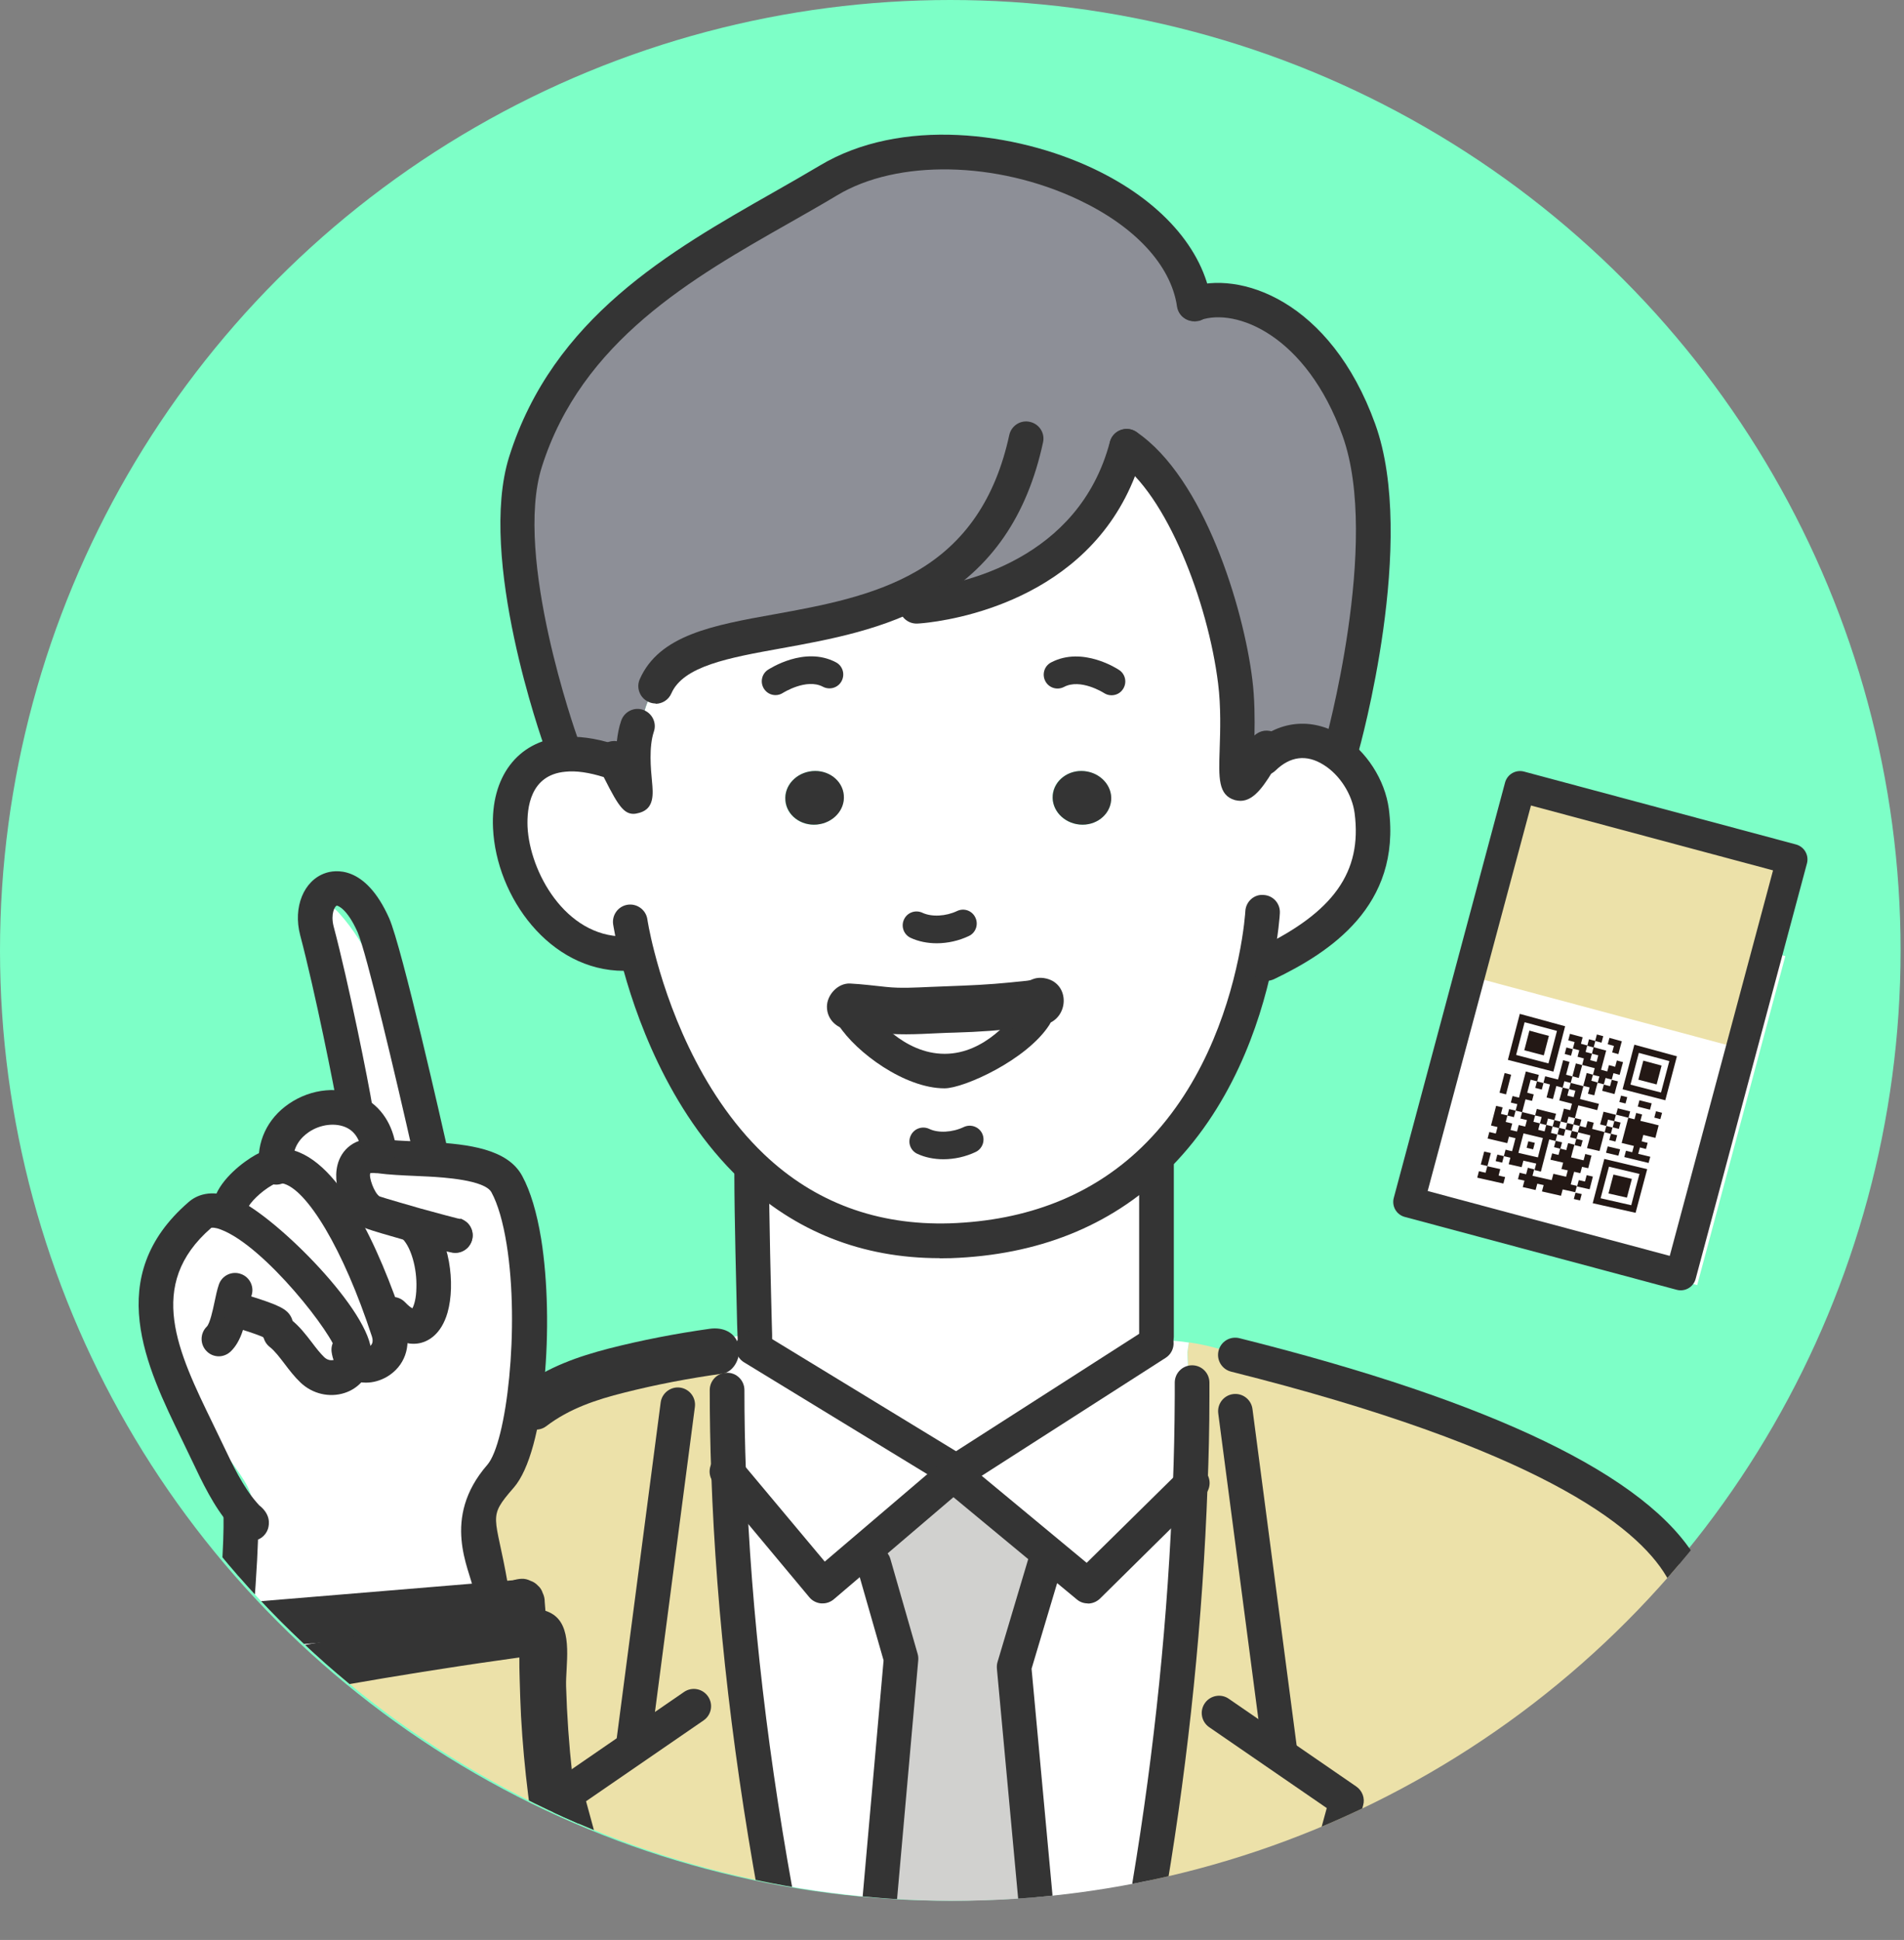 <?xml version="1.0" encoding="UTF-8"?><svg id="_レイヤー_2" xmlns="http://www.w3.org/2000/svg" xmlns:xlink="http://www.w3.org/1999/xlink" viewBox="0 0 123 125.31"><rect x="0" y="0" width="123" height="125.31" fill="#808080" stroke="none"/><defs><style>.cls-1,.cls-2,.cls-3{fill:none;}.cls-4{fill:#fff;}.cls-5{fill:#ece1a9;}.cls-6{fill:#7dffc7;}.cls-7{fill:#8d8f97;}.cls-8{fill:#d1d1cf;}.cls-9{fill:#343434;}.cls-2{stroke:#343434;stroke-linecap:round;stroke-linejoin:round;stroke-width:2px;}.cls-10{fill:#231815;fill-rule:evenodd;}.cls-3{clip-path:url(#clippath);}</style><clipPath id="clippath"><circle class="cls-1" cx="61.61" cy="61.39" r="61.39"/></clipPath></defs><g id="_レイヤー_1-2"><circle class="cls-6" cx="61.39" cy="61.39" r="61.39"/><g class="cls-3"><path class="cls-4" d="m31.95,75.62c-.79-.23-1.58-.45-2.37-.68-.26-.07-.52-.15-.72-.33-.24-.21-.36-.52-.47-.82-.89-2.46-1.77-4.92-2.66-7.38-.95-2.64-1.94-5.34-3.82-7.42-.17-.19-.36-.38-.61-.42-.69-.1-.91.9-.82,1.58.53,3.96,1.93,7.84,1.7,11.83-1.58-.29-3.29.79-3.71,2.34-.11.39-.14.8-.34,1.15-.23.4-.64.65-1.04.88-1.41.84-2.83,1.67-4.24,2.51-.36.21-.73.43-1.02.74-.28.29-.47.65-.64,1.02-.95,2.08-1.13,4.49-.5,6.69.85,2.96,3.04,5.31,4.78,7.86.37.55.74,1.13.82,1.79.06.5-.04,1-.15,1.5-.4,1.88-.8,3.75-1.2,5.63-.06.27-.13.57-.34.75-.13.11-.31.16-.47.24-1.26.6-1.22,2.38-.97,3.76,6.02-1.24,12.05-2.47,18.16-3.13.7-.07,1.43-.15,2.01-.55s.93-1.23.56-1.82c-.35.54-1.23.44-1.67-.03s-.56-1.14-.66-1.77c-.19-1.24-.38-2.53,0-3.72.18-.55.47-1.05.73-1.57,2.59-5.16,1.91-11.28,1.16-17.01-.07-.57-.15-1.15-.4-1.66-.56-1.14-1.84-1.71-3.02-2.19"/><path class="cls-4" d="m56.44,101l1.76,6.13-1.45,16.35v.7l-6.31-.03c-1.69-8.86-3.03-18.76-3.38-28.97l6.08,7.28,2.63-2.24.67.79Z"/><path class="cls-5" d="m76.89,95.92c.08-1.9.12-3.82.12-5.77h-.13c0-.95-.16-1.88-.16-2.83l.09-.61c1.04.15,2.16.43,2.98.79,8.06,2.02,24.66,6.69,28.83,13.76,2.25,3.83,4.42,13.35,6.32,21.17v2.01s-40.68-.19-40.68-.19v-2.51c1.32-7.87,2.3-16.59,2.63-25.83Z"/><path class="cls-4" d="m42.36,44.44l-.02-.12c1.86-4.2,10.84-2.65,17.39-6.45l.13,1.23c2.41-.29,10.71-1.91,12.92-10.28,3.71,2.51,6.36,10.02,7.01,15.19.56,4.6-.91,9.19,1.7,4.87l.14.08c1.48-1.42,3.13-1.33,4.46-.51,1.32.82,2.32,2.37,2.53,3.94.65,5.01-2.54,7.81-6.79,9.85l-.74-.09c-.71,3.39-2.44,8.79-6.59,12.79-2.96,2.86-7.16,5-13.1,5.2-5.62.19-9.78-1.88-12.81-4.77-4.51-4.29-6.57-10.39-7.4-13.62l-.88-.15c-7.17,0-10.24-12.27-3.9-12.86.82-.08,1.8.04,2.95.4l.29-.14c2.63,5.28.59.73,1.54-2.09l.28-.03c0-.62.39-1.91.9-2.44Zm29.41,7.27c.09-.96-.69-1.8-1.73-1.9-1.04-.1-1.96.6-2.04,1.55s.69,1.8,1.73,1.9c1.04.1,1.96-.6,2.04-1.55Zm-19,1.55c1.04-.1,1.82-.95,1.73-1.9s-1.01-1.65-2.04-1.55c-1.04.1-1.82.95-1.73,1.9.08.96,1,1.65,2.04,1.55Z"/><path class="cls-7" d="m59.74,37.87c-6.55,3.8-15.53,2.25-17.39,6.45l.02.12c-.51.53-.9,1.82-.9,2.44l-.28.03c-.95,2.82,1.1,7.37-1.54,2.09l-.29.14c-1.15-.37-2.13-.48-2.95-.4l-.15-.79s-4.26-11.85-2.29-18.11c3.13-9.96,12.67-14.04,19.58-18.18,7.73-4.64,22.46.12,23.62,7.98,2.89-1.03,8.03.96,10.62,8.14,2.62,7.28-1.14,20.64-1.14,20.64l-.54.04c-1.33-.82-2.98-.91-4.46.51l-.14-.08c-2.61,4.33-1.13-.27-1.7-4.87-.64-5.18-3.29-12.69-7.01-15.19-2.2,8.37-10.51,9.99-12.92,10.28l-.13-1.23Z"/><path class="cls-4" d="m76.88,90.16h.13c0,1.95-.04,3.87-.12,5.77l-6.62,6.53-2.36-1.96-6.33-5.25.14-.23.05.04,12.93-8.29.54-.18c.46,0,1,.04,1.56.13l-.09.61c0,.95.16,1.88.16,2.83Z"/><path class="cls-4" d="m70.27,102.46l6.62-6.53c-.33,9.24-1.31,17.95-2.62,25.83v2.51s-7.24-.04-7.24-.04v-.11l-1.52-16.44,1.99-6.67.41-.5,2.36,1.96Z"/><path class="cls-4" d="m48.75,86.23c-.03-1.13-.2-7.33-.2-10.37l.04-.48c3.04,2.88,7.19,4.95,12.81,4.77,5.95-.21,10.14-2.35,13.1-5.2l.21.22v11.61l-12.93,8.29-.05-.04-13.07-7.97-2.37-.47c.77-.2,1.51-.34,1.96-.34h.51Z"/><path class="cls-9" d="m70.05,49.81c1.04.1,1.82.95,1.73,1.9s-1,1.65-2.04,1.55c-1.04-.1-1.82-.95-1.73-1.9s1.01-1.65,2.04-1.55Z"/><polygon class="cls-8" points="67.91 100.5 67.5 101 65.51 107.67 67.03 124.11 67.03 124.22 56.75 124.18 56.75 123.48 58.2 107.14 56.44 101 55.77 100.22 61.58 95.25 67.91 100.5"/><path class="cls-4" d="m46.98,89.79c-.11-.87-.04-2.03-.04-2.62l1.71-.12,13.07,7.97-.14.23-5.81,4.96-2.63,2.24-6.08-7.28c-.06-1.79-.1-3.59-.1-5.39h.02Z"/><path class="cls-9" d="m54.51,51.36c.09.96-.69,1.8-1.73,1.9-1.04.1-1.96-.6-2.04-1.55-.09-.96.69-1.8,1.73-1.9,1.04-.1,1.96.6,2.04,1.55Z"/><path class="cls-5" d="m43.74,87.52l-.02-.07c.53-.26,1.57-.62,2.56-.87l.88.32-.22.27c0,.6-.07,1.75.04,2.62h-.02c0,1.8.04,3.61.1,5.39.36,10.21,1.7,20.11,3.38,28.97l-41.7-14.2,25.8-3.84c-2.74-5.49-5.49-2.74,0-14.82,0,0,1.13-1.74,9.2-3.76Z"/><path class="cls-9" d="m82.69,114.28c-.55,0-1.03-.41-1.1-.97l-2.89-22.01c-.08-.61.35-1.17.96-1.25.61-.08,1.17.35,1.25.96l2.89,22.01c.08.61-.35,1.17-.96,1.25-.05,0-.1,0-.15,0Z"/><path class="cls-9" d="m40.91,113.84s-.1,0-.15,0c-.61-.08-1.04-.64-.96-1.25l2.88-22c.08-.61.65-1.04,1.25-.96.61.08,1.04.64.96,1.25l-2.88,22c-.07.56-.55.97-1.1.97Z"/><path class="cls-9" d="m85.17,124.13c-.1,0-.2-.01-.3-.04-.59-.16-.94-.78-.78-1.37l1.62-5.93-7.59-5.22c-.51-.35-.64-1.04-.29-1.55.35-.51,1.05-.64,1.55-.29l8.24,5.67c.39.27.57.76.44,1.21l-1.83,6.7c-.14.5-.59.82-1.08.82Z"/><path class="cls-9" d="m38.42,123.69c-.49,0-.94-.33-1.08-.82l-1.83-6.7c-.12-.46.05-.94.44-1.21l8.24-5.67c.51-.35,1.2-.22,1.55.29.35.51.22,1.2-.29,1.55l-7.59,5.22,1.62,5.93c.16.59-.19,1.21-.78,1.37-.1.03-.2.04-.29.04Z"/><path class="cls-9" d="m80.14,51.73c-.12,0-.24-.02-.37-.05-1.08-.32-1.04-1.43-.98-3.26.04-1.22.09-2.75-.1-4.27-.65-5.25-3.33-12.25-6.53-14.4-.51-.35-.64-1.04-.3-1.55.35-.51,1.04-.64,1.55-.3,4.38,2.96,6.92,11.37,7.49,15.98.16,1.28.16,2.55.14,3.63.35-.34.89-.42,1.33-.17.54.3.73.98.42,1.52l-.33.56c-.72,1.2-1.39,2.31-2.33,2.31Z"/><path class="cls-9" d="m86.63,49.53c-.1,0-.2-.01-.3-.04-.59-.17-.94-.78-.77-1.38.04-.13,3.64-13.1,1.17-19.96-2.34-6.49-6.87-8.29-9.2-7.47-.58.2-1.22-.1-1.42-.68-.21-.58.1-1.22.68-1.42,3.27-1.16,9.16.81,12.05,8.81,2.72,7.53-.96,20.76-1.12,21.32-.14.49-.59.81-1.07.81Z"/><path class="cls-9" d="m77.15,20.76c.17,0,.29-.05.33-.06l-.45-1.02-.41-1.04c.08-.03.27-.11.53-.11.62,0,1.12.5,1.12,1.12s-.5,1.12-1.12,1.12Zm-.13-1.08h0,0Z"/><path class="cls-9" d="m114.94,123.55c-.5,0-.96-.34-1.08-.85l-.53-2.17c-1.74-7.2-3.71-15.35-5.67-18.69-1.95-3.31-8.42-8.3-28.13-13.24-.6-.15-.96-.76-.81-1.35.15-.6.75-.96,1.35-.81,16.43,4.11,26.36,8.91,29.52,14.27,2.13,3.62,4.14,11.95,5.92,19.3l.53,2.17c.15.6-.22,1.2-.82,1.35-.09.02-.18.03-.27.03Z"/><path class="cls-9" d="m60.69,81.27c-4.99,0-9.32-1.71-12.87-5.09-4.7-4.47-6.85-10.79-7.71-14.15-.36-1.4-.49-2.28-.5-2.32-.09-.61.33-1.18.94-1.27.6-.09,1.18.33,1.27.94,0,0,.12.82.45,2.09.8,3.13,2.8,9,7.09,13.09,3.28,3.12,7.32,4.6,12,4.46,5.02-.17,9.18-1.82,12.37-4.89,3.83-3.69,5.53-8.68,6.27-12.22.38-1.82.45-3.04.45-3.05.03-.62.57-1.11,1.18-1.05.62.03,1.09.56,1.05,1.18,0,.06-.08,1.39-.49,3.39-.81,3.85-2.67,9.28-6.91,13.37-3.6,3.47-8.25,5.32-13.84,5.52-.25,0-.5.01-.74.01Z"/><path class="cls-9" d="m40.3,62.71c-4.79,0-8.24-4.76-8.45-9.21-.16-3.3,1.59-5.61,4.44-5.88,1.01-.1,2.15.05,3.4.45.59.19.91.81.73,1.4s-.81.91-1.4.73c-.96-.3-1.8-.43-2.51-.35-2.25.21-2.48,2.32-2.43,3.56.14,2.89,2.43,7.08,6.22,7.08.62,0,1.12.5,1.12,1.12s-.5,1.12-1.12,1.12Z"/><path class="cls-9" d="m81.83,63.35c-.42,0-.82-.23-1.01-.63-.27-.56-.03-1.22.52-1.49,4.82-2.31,6.66-4.91,6.17-8.7-.16-1.23-.97-2.49-2.01-3.13-1.09-.68-2.14-.56-3.1.37-.44.43-1.15.41-1.58-.03-.43-.44-.41-1.15.03-1.58,1.69-1.62,3.87-1.86,5.82-.65,1.6,1,2.8,2.86,3.05,4.74.82,6.28-3.84,9.28-7.42,11-.16.07-.32.11-.48.11Z"/><path class="cls-9" d="m60.51,60.93c-.6,0-1.19-.12-1.68-.35-.45-.21-.64-.74-.43-1.19.21-.45.74-.64,1.19-.43.6.28,1.51.23,2.23-.11.45-.22.98-.03,1.19.42.21.44.03.98-.42,1.19-.65.31-1.38.47-2.08.47Z"/><path class="cls-9" d="m60.94,74.88c-.6,0-1.19-.12-1.68-.35-.45-.21-.64-.74-.42-1.19.21-.44.74-.63,1.19-.42.58.28,1.5.23,2.23-.12.45-.21.98-.02,1.19.42.21.45.02.98-.42,1.19-.65.31-1.38.47-2.09.47Z"/><path class="cls-9" d="m61.03,70.3h-.01c-2.56,0-5.7-2.3-6.86-4.1-.33-.52-.18-1.21.34-1.54.52-.33,1.21-.18,1.54.34.44.69,2.34,3.07,4.98,3.07h.01c2.61,0,4.43-2.36,4.88-3.07.33-.52,1.02-.67,1.54-.34.52.33.67,1.02.34,1.54-1.46,2.27-5.53,4.1-6.77,4.1Z"/><path class="cls-9" d="m74.71,87.45c-.62,0-1.12-.5-1.12-1.12v-11.18c0-.62.5-1.12,1.12-1.12s1.12.5,1.12,1.12v11.18c0,.62-.5,1.12-1.12,1.12Z"/><path class="cls-9" d="m48.76,87.52h0c-.61,0-1.11-.5-1.11-1.11l-.03-.84c-.05-2.11-.18-7.05-.18-9.71,0-.62.5-1.12,1.12-1.12s1.12.5,1.12,1.12c0,2.63.13,7.73.18,9.65l.02.7c0,.11,0,.2,0,.2,0,.61-.5,1.11-1.12,1.11Z"/><path class="cls-9" d="m71.8,44.91c-.17,0-.34-.05-.49-.15-.03-.02-1.51-.95-2.57-.39-.44.23-.98.07-1.21-.37s-.07-.98.37-1.21c2.03-1.07,4.3.42,4.4.49.41.27.52.83.24,1.24-.17.26-.45.39-.74.39Z"/><path class="cls-9" d="m50.1,44.9c-.29,0-.57-.14-.74-.4-.27-.41-.16-.96.24-1.23.1-.06,2.37-1.56,4.4-.49.44.23.6.77.37,1.21s-.77.6-1.21.37c-1.06-.56-2.55.38-2.57.39-.15.1-.32.15-.49.15Z"/><path class="cls-9" d="m42.35,45.44c-.15,0-.3-.03-.45-.1-.56-.25-.82-.91-.57-1.47,1.26-2.85,4.72-3.48,8.74-4.2,2.97-.54,6.33-1.15,9.12-2.76,3.15-1.82,5.12-4.71,6.01-8.81.13-.6.73-.99,1.33-.85.6.13.99.72.85,1.33-1.03,4.76-3.35,8.12-7.08,10.27-3.12,1.81-6.69,2.46-9.84,3.03-3.39.61-6.31,1.14-7.09,2.91-.18.42-.59.67-1.02.67Z"/><path class="cls-9" d="m59.21,40.28c-.6,0-1.09-.47-1.12-1.07-.02-.61.45-1.13,1.07-1.16.02,0,.22-.01.56-.05,2.3-.28,9.96-1.79,11.98-9.46.16-.6.77-.95,1.36-.8.6.16.95.77.8,1.36-2.38,9.02-11.21,10.78-13.86,11.11-.48.06-.75.07-.75.07-.01,0-.03,0-.04,0Z"/><path class="cls-9" d="m36.25,49.07c-.46,0-.89-.28-1.05-.74-.18-.5-4.36-12.27-2.31-18.82,2.83-8.99,10.39-13.28,17.05-17.07,1.04-.59,2.05-1.17,3.01-1.74,5.26-3.16,12.67-2.18,17.68.19,4.34,2.05,7.11,5.18,7.62,8.58,0,.05.01.11.01.16,0,.62-.5,1.12-1.12,1.12-.58,0-1.05-.44-1.11-1-.41-2.64-2.72-5.13-6.36-6.85-5.29-2.5-11.7-2.62-15.58-.29-.98.59-2.01,1.17-3.06,1.77-6.31,3.58-13.46,7.65-16.03,15.79-1.83,5.83,2.24,17.29,2.28,17.4.21.58-.09,1.22-.67,1.43-.12.04-.25.07-.38.07Z"/><path class="cls-9" d="m61.78,96.17c-.21,0-.43-.06-.62-.18l-13.09-7.99c-.53-.32-.69-1.01-.37-1.53.32-.53,1.01-.69,1.53-.37l12.53,7.64,12.34-7.91c.52-.33,1.21-.18,1.54.34.33.52.18,1.21-.34,1.54l-12.93,8.29c-.18.12-.39.18-.6.18Z"/><path class="cls-9" d="m74.27,122.86c-.06,0-.12,0-.19-.01-.61-.1-1.02-.68-.92-1.28,1.43-8.57,2.31-17.21,2.61-25.68.07-1.76.11-3.63.12-5.73,0-.3,0-.58,0-.85,0-.62.5-1.12,1.12-1.12s1.12.5,1.12,1.12c0,.3,0,.59,0,.89,0,2.1-.05,4-.12,5.78-.31,8.56-1.19,17.3-2.64,25.96-.09.55-.56.93-1.1.93Z"/><path class="cls-9" d="m50.45,125.31c-.55,0-1.01-.4-1.1-.93,0,0,0-.02,0-.02h0c-1.94-10.17-3.08-19.97-3.4-29.14-.07-1.87-.1-3.7-.1-5.43,0-.62.5-1.12,1.12-1.12s1.12.5,1.12,1.12c0,1.71.03,3.51.1,5.35.32,9.05,1.45,18.74,3.36,28.8,0,0,0,0,0,.01.02.08.03.16.03.24,0,.62-.5,1.12-1.12,1.12Zm1.11-1.16h0,0Z"/><path class="cls-9" d="m70.27,103.57c-.25,0-.5-.08-.71-.26l-8.69-7.2c-.47-.39-.54-1.1-.15-1.57.39-.47,1.1-.54,1.57-.15l7.91,6.56,6.06-5.97c.45-.42,1.15-.4,1.58.05.42.45.4,1.16-.05,1.58l-.13.13-6.6,6.52c-.22.21-.5.32-.78.32Z"/><path class="cls-9" d="m53.14,103.57s-.06,0-.1,0c-.3-.03-.57-.17-.76-.4l-6.2-7.43c-.38-.48-.3-1.19.19-1.57.49-.38,1.19-.29,1.57.19l.1.13,5.34,6.38,7.59-6.47c.47-.4,1.17-.35,1.57.12.4.47.35,1.17-.12,1.57l-8.45,7.21c-.2.17-.46.27-.72.27Z"/><path class="cls-9" d="m67.03,125.23c-.57,0-1.06-.43-1.11-1.01l-1.52-16.44c-.01-.14,0-.29.04-.42l1.99-6.67c.18-.59.8-.92,1.39-.75.59.18.93.8.75,1.39l-1.93,6.46,1.5,16.23c.06.61-.39,1.16-1.01,1.21-.03,0-.07,0-.1,0Z"/><path class="cls-9" d="m56.76,124.6s-.07,0-.1,0c-.61-.05-1.07-.6-1.01-1.21l1.43-16.14-1.7-5.93c-.17-.59.17-1.21.76-1.38.59-.17,1.21.17,1.38.76l1.76,6.13c.04.13.05.27.04.41l-1.45,16.34c-.05.58-.54,1.02-1.11,1.02Z"/><path class="cls-9" d="m40.92,52.57c-.73,0-1.13-.79-2.26-3.06-.09-.16-.13-.34-.13-.53,0-.69.67-1.21,1.32-1.1.05-.45.13-.9.28-1.33.2-.58.83-.9,1.41-.7.58.2.9.83.7,1.41-.33.99-.2,2.39-.12,3.22.07.78.17,1.74-.8,2.02-.15.04-.28.07-.41.07Z"/><path class="cls-9" d="m54.92,66.54c.86.05,1.72.19,2.58.24,1.39.09,2.79-.05,4.18-.08,1.51-.04,3.02-.15,4.51-.33.47-.06.97-.08,1.43-.22,1.43-.44,1.5-2.57-.02-2.94-1.88-.46-2.68,2.44-.8,2.89l-.61-.37-.39-1.46h0c.13-.21.26-.43.39-.65.71-.55.74-.37.28-.29-.08.01-.17.03-.25.04.46-.07.02,0-.08,0-.63.07-1.26.13-1.89.18-1.39.11-2.78.14-4.18.2-.94.04-1.88.1-2.82,0-.78-.08-1.55-.18-2.33-.22s-1.5.72-1.5,1.5c0,.85.69,1.45,1.5,1.5h0Z"/><path class="cls-9" d="m29.41,80.91c-.28,0-.55-.1-.77-.31l.6-.63.51-1.26c.13.05.34.17.44.27.45.43.46,1.13.04,1.58-.22.23-.51.35-.81.35Z"/><path class="cls-9" d="m31.68,103.6c-.53,0-1.01-.38-1.1-.93-.23-1.3-2.11-4.59.9-8.05,1.25-1.44,2.11-8.89,1.25-14.24-.23-1.44-.57-2.61-.98-3.36-.43-.81-3.14-.97-4.03-1.02l-.84-.04c-.92-.04-1.78-.08-2.51-.18-.03,0-.06,0-.08,0-.23-.03-.34,0-.37,0-.11.25.26,1.29.6,1.5.37.13,2.02.6,2.64.78,1.3.36,2.19.59,2.39.64.55.07.98.54.98,1.11,0,.62-.5,1.12-1.11,1.12-.18,0-.3,0-2.86-.71-1.65-.47-2.49-.72-2.82-.84-1.32-.47-2.32-2.59-1.94-4.12.23-.95,1.08-1.88,2.75-1.69.03,0,.06,0,.09,0,.64.09,1.47.13,2.36.16l.86.04c2.36.14,4.94.43,5.88,2.2.53.98.94,2.35,1.22,4.06.86,5.36.27,13.72-1.77,16.06-1.75,2.01-1.17,1.69-.39,6.2.11.61-.3,1.19-.91,1.29-.06.01-.13.02-.19.02Z"/><path class="cls-9" d="m27.81,75.53c-.51,0-.97-.35-1.09-.87-1.15-5.11-3.06-13.18-3.62-14.45-.67-1.51-1.28-1.72-1.35-1.71-.12.04-.4.53-.2,1.33.97,3.65,2.26,10.08,2.52,11.71.1.61-.31,1.18-.92,1.28-.6.11-1.18-.31-1.28-.92-.26-1.59-1.53-7.91-2.48-11.5-.47-1.8.23-3.52,1.62-4,.57-.2,2.57-.59,4.13,2.91.83,1.88,3.46,13.54,3.76,14.86.14.6-.24,1.2-.85,1.33-.08.02-.16.03-.25.03Z"/><path class="cls-9" d="m17.84,76.52c-.59,0-1.07-.45-1.11-1.02,0-.02,0-.04,0-.06h0c-.17-1.67.53-3.18,1.93-4.14,1.45-1,3.32-1.17,4.76-.44,1.2.61,1.97,1.78,2.17,3.3.08.61-.35,1.17-.97,1.25-.6.07-1.17-.35-1.25-.97-.1-.79-.42-1.32-.96-1.59-.7-.35-1.72-.24-2.48.29-.42.29-1.1.93-.98,2.07,0,0,0,.01,0,.02,0,.06.01.13.01.17,0,.62-.5,1.12-1.12,1.12Z"/><path class="cls-9" d="m26.71,86.8c-.71,0-1.43-.38-2.15-1.13-.43-.44-.42-1.15.03-1.58.45-.43,1.15-.42,1.58.03.22.23.37.34.47.39.11-.2.25-.64.26-1.34.04-1.25-.34-2.57-.88-3.13-.43-.44-.42-1.15.02-1.58.44-.43,1.15-.42,1.58.02,1.43,1.47,1.82,4.45,1.29,6.31-.41,1.42-1.25,1.83-1.71,1.95-.16.04-.32.06-.49.06Z"/><path class="cls-9" d="m23.63,89.31c-.6,0-1.18-.22-1.59-.66-.33-.34-.55-.8-.62-1.34-.07-.61.37-1.17.98-1.24.61-.07,1.17.37,1.24.98,0,.03.18,0,.31-.14.05-.05.19-.2.08-.57-.09-.26-.21-.63-.36-1.06-1.89-5.39-4.26-9-5.71-8.86-.12.01-.25.06-.39.14-.7.4-1.45,1.12-1.6,1.55-.21.58-.84.88-1.42.68-.58-.2-.89-.84-.68-1.42.44-1.26,1.86-2.33,2.62-2.76.42-.23.83-.36,1.24-.41,3.54-.41,6.33,5.4,8.07,10.35.16.45.28.83.38,1.12.41,1.32-.05,2.59-1.18,3.26-.43.25-.9.38-1.35.38Z"/><path class="cls-9" d="m14.14,87.61c-.29,0-.58-.11-.8-.34-.43-.44-.42-1.15.02-1.58.2-.2.39-1.07.49-1.55.09-.42.17-.82.29-1.17.2-.58.84-.89,1.42-.68.58.2.89.84.68,1.42-.07.21-.14.54-.22.89-.2.95-.42,2.02-1.11,2.69-.22.21-.5.32-.78.32Z"/><path class="cls-9" d="m17.82,86.74c-.12,0-.24-.02-.36-.06-.19-.07-.36-.18-.48-.32-.19-.08-.61-.25-1.56-.54l-.2-.06c-.58-.19-.9-.83-.71-1.41.19-.58.82-.9,1.41-.71l.15.05c1.96.61,2.47.86,2.74,1.39.14.27.16.62.07.91-.16.47-.59.76-1.06.76Zm-.72-.32h0,0Zm-.35-1.11h0s0,0,0,0Zm0,0h0s0,0,0,0Zm0,0h0s0,0,0,0Zm0,0h0s0,0,0,0Zm0-.02s0,.01,0,.02c0,0,0-.01,0-.02Zm0,0s0,0,0,0c0,0,0,0,0,0Zm0,0h0s0,0,0,0Zm0,0h0s0,0,0,0Zm0,0s0,0,0,0t0,0Zm0,0h0s0,0,0,0Zm0,0s0,0,0,0c0,0,0,0,0,0Zm0,0s0,0,0,0c0,0,0,0,0,0Zm0,0h0s0,0,0,0Zm0,0s0,0,0,0c0,0,0,0,0,0Z"/><path class="cls-9" d="m16.23,99.55c-.12,0-.23-.02-.35-.06-.3-.1-.53-.32-.66-.58-.04-.04-.07-.07-.1-.1-.07-.07-.18-.19-.27-.3-1.02-1.16-1.79-2.77-2.46-4.19l-.65-1.35c-2.28-4.68-5.12-10.51.44-15.32.5-.44,1.41-.85,2.86-.3,2.46.92,8.57,6.96,8.93,9.8.04.34.03.66-.03.95-.17.89-.81,1.6-1.69,1.88-.97.31-2.06.06-2.83-.67-.4-.38-.73-.81-1.04-1.22-.32-.42-.63-.83-.95-1.08-.49-.38-.58-1.08-.2-1.57.38-.49,1.08-.58,1.57-.2.55.43.96.97,1.36,1.49.27.36.53.69.79.94.21.2.46.22.62.17.14-.04.17-.12.19-.2,0-.05.02-.12,0-.23-.17-1.14-4.65-6.92-7.5-7.99-.39-.15-.58-.12-.61-.11-4.27,3.69-2.14,8.04.1,12.65l.66,1.37c.61,1.29,1.31,2.74,2.17,3.72.08.09.12.14.16.18.74.58.67,1.2.57,1.53-.16.47-.59.77-1.06.77Z"/><path class="cls-9" d="m15.23,105.51s.13.05.1.04c-.62-.05-1.26-.63-1.21-1.25.24-3.06.31-4.69.32-5.62,0-.46,0-.72,0-.72,0-.62.5-1.12,1.12-1.12s1.12.5,1.12,1.12c0,0,0,.28,0,.76,0,.92-.08,2.62-.32,5.76-.05.58-.53,1.03-1.11,1.03Z"/><path class="cls-9" d="m12.71,106.77c6.95-.58,13.91-1.15,20.86-1.73,1.91-.16,1.93-3.16,0-3-6.95.58-13.91,1.15-20.86,1.73-1.91.16-1.93,3.16,0,3h0Z"/><path class="cls-9" d="m35.28,92.13c1.49-1.14,3.23-1.72,5.03-2.17,2.09-.53,4.21-.93,6.35-1.23.8-.11,1.24-1.14,1.05-1.85-.24-.86-1.04-1.16-1.85-1.05-2.2.31-4.39.73-6.54,1.28-1.96.51-3.93,1.19-5.55,2.43-.64.49-.98,1.29-.54,2.05.37.63,1.4,1.03,2.05.54h0Z"/><path class="cls-9" d="m11.14,105.39c-.1,1.23-.01,2.45.19,3.67.06.35.4.73.69.9.32.19.8.27,1.16.15s.71-.34.9-.69l.15-.36c.07-.27.07-.53,0-.8-.02-.15-.05-.29-.07-.44l.05.4c-.12-.94-.15-1.89-.07-2.83.03-.36-.19-.81-.44-1.06s-.69-.46-1.06-.44-.79.14-1.06.44-.41.65-.44,1.06h0Z"/><path class="cls-9" d="m32.2,103.48c.07.69.08,1.39.04,2.09,0,.21.04.4.13.58.06.19.16.35.31.48.14.15.3.25.48.31.18.09.37.14.58.13.39-.02.79-.14,1.06-.44l.23-.3c.14-.23.2-.49.2-.76.04-.7.03-1.39-.04-2.09,0-.21-.04-.4-.13-.58-.06-.19-.16-.35-.31-.48-.14-.15-.3-.25-.48-.31-.18-.09-.37-.14-.58-.13-.39.02-.79.14-1.06.44-.25.28-.48.67-.44,1.06h0Z"/><path class="cls-9" d="m10.02,111.23c6.55-1.41,13.13-2.62,19.75-3.62.8-.12,1.6-.24,2.39-.35.4-.06.8-.11,1.2-.17.25-.04.51-.07.76-.1.46.02.41-.16-.14-.52-.78-.89-.43-.09-.43.5,0,.49,0,.98.02,1.47.02.82.05,1.63.09,2.44.19,3.39.62,6.77,1.26,10.1.36,1.89,3.25,1.09,2.89-.8-.71-3.72-1.13-7.48-1.24-11.26-.04-1.32.46-3.61-.72-4.55s-3.39-.16-4.73.03c-7.35,1.05-14.65,2.37-21.91,3.93-1.89.41-1.09,3.3.8,2.89h0Z"/></g><rect class="cls-4" x="93.81" y="58.93" width="19" height="22" transform="translate(21.62 -24.36) rotate(15)"/><path class="cls-10" d="m105.58,67.48c-.25.96-.5,1.92-.76,2.88.93.24,1.85.48,2.76.71.25-.95.5-1.9.75-2.84-.91-.25-1.83-.5-2.75-.75Zm1.72,3.09c-.65-.17-1.31-.34-1.97-.51.18-.68.36-1.37.54-2.05.66.18,1.32.35,1.97.53-.18.68-.36,1.36-.54,2.04Zm-.43,1.62c.13.03.26.07.39.1.04-.14.07-.27.11-.41-.13-.03-.26-.07-.39-.1-.04.13-.07.27-.11.41Zm-.78-.2c-.13-.03-.26-.07-.39-.1-.04.14-.07.27-.11.41-.13-.03-.26-.07-.4-.1-.14.54-.29,1.09-.43,1.63.26.06.53.13.79.19-.04.14-.07.27-.11.41-.13-.03-.26-.06-.4-.1-.04.14-.07.27-.11.41.53.13,1.05.25,1.57.38.04-.13.07-.27.11-.4-.26-.06-.52-.13-.78-.19.04-.13.07-.27.11-.41.13.03.26.06.39.1.04-.13.07-.27.11-.4-.13-.03-.26-.06-.39-.1.04-.14.07-.27.11-.41.26.06.52.13.78.19.07-.27.14-.54.21-.81-.39-.1-.78-.2-1.18-.29.04-.14.07-.27.11-.41Zm-3.2,5.73c.93.21,1.86.42,2.77.62.25-.94.5-1.88.75-2.82-.91-.22-1.84-.44-2.77-.66-.25.95-.5,1.91-.75,2.86Zm3.02-1.89c-.18.67-.36,1.35-.53,2.02-.66-.15-1.32-.3-1.98-.45.18-.68.36-1.36.54-2.04.66.16,1.32.31,1.98.47Zm.25-7.32c-.11.41-.22.82-.32,1.23.4.1.79.21,1.18.31.11-.41.22-.82.32-1.22-.39-.11-.79-.21-1.18-.32Zm.54,2.76c-.26-.07-.52-.13-.79-.2-.04.14-.07.27-.11.41.26.07.53.13.79.2.04-.14.07-.27.11-.41Zm-1.6,6.09c.11-.4.21-.81.32-1.21-.39-.09-.79-.19-1.19-.28-.11.41-.21.81-.32,1.22.4.09.79.18,1.19.27Zm-.59-5.77c-.04.14-.07.27-.11.41.27.07.53.13.8.2.04-.14.07-.27.11-.41-.26-.07-.53-.13-.8-.2Zm-.65,2.46c-.04.14-.07.27-.11.41.27.06.53.13.8.19.04-.14.07-.27.11-.41-.26-.06-.53-.13-.8-.19Zm1.15-2.77c.04-.14.07-.27.11-.41-.13-.03-.27-.07-.4-.1-.04.14-.07.27-.11.41.13.03.27.07.4.1Zm-.43,1.64c.04-.14.07-.27.11-.41-.13-.03-.27-.07-.4-.1-.04.14-.07.27-.11.41.13.03.27.07.4.1Zm-.22.82c.04-.14.07-.27.11-.41-.13-.03-.27-.06-.4-.1-.04.14-.07.27-.11.41.13.03.27.06.4.1Zm-.99-1.11c.13.03.27.07.4.1.04-.14.07-.27.11-.41.13.03.27.07.4.1.04-.14.07-.27.11-.41-.27-.07-.53-.13-.8-.2-.07.27-.14.55-.22.82Zm.29.51c.13.03.27.07.4.1.04-.14.07-.27.11-.41-.13-.03-.27-.07-.4-.1-.04.14-.07.27-.11.41Zm-.75-3.71c.14.04.27.07.41.1-.04.14-.07.28-.11.41.13.03.27.07.4.1.04-.14.07-.27.11-.41.13.04.27.07.4.1.04-.14.07-.27.11-.41.13.04.27.07.4.11.07-.27.14-.55.22-.82-.13-.04-.27-.07-.4-.11-.04.14-.07.27-.11.41-.13-.04-.27-.07-.4-.11-.04.14-.07.27-.11.41-.13-.04-.27-.07-.4-.11.11-.41.22-.83.33-1.24-.27-.07-.54-.14-.81-.22-.04.14-.07.28-.11.42.14.04.27.07.41.11-.04.14-.07.28-.11.42-.14-.04-.27-.07-.41-.11.04-.14.07-.28.11-.42-.14-.04-.27-.07-.41-.11.04-.14.07-.28.11-.42-.14-.04-.27-.07-.41-.11.04-.14.07-.28.11-.42-.27-.07-.55-.15-.82-.22-.04.14-.07.28-.11.42.14.04.27.07.41.11-.04.14-.07.28-.11.42.14.04.27.07.41.11-.04.14-.07.28-.11.42.14.04.27.07.41.11-.04.14-.07.28-.11.42.27.07.54.14.81.21-.04.14-.07.28-.11.41Zm.7.62c-.04.14-.07.28-.11.41.27.07.54.14.8.21.07-.27.14-.55.22-.82-.13-.03-.27-.07-.4-.1-.04.14-.07.27-.11.41-.13-.03-.27-.07-.4-.1Zm-.65,2.47c-.13-.03-.27-.07-.4-.1-.04.14-.07.28-.11.41-.14-.03-.27-.07-.41-.1-.04.14-.07.27-.11.41.27.07.54.13.81.2-.07.27-.14.55-.22.82.27.06.54.13.81.19.11-.41.22-.82.32-1.23-.27-.07-.54-.13-.8-.2.04-.14.07-.28.11-.41Zm-.06,3.48c-.13-.03-.27-.06-.4-.09-.04.14-.07.27-.11.41-.13-.03-.27-.06-.4-.09-.04.14-.07.27-.11.41.27.06.54.12.81.18.07-.27.14-.54.21-.82Zm1.25-8.02c.13.04.27.07.4.11.07-.27.14-.55.22-.83-.27-.07-.54-.15-.8-.22-.04.14-.07.28-.11.41.13.04.27.07.4.11-.04.14-.07.28-.11.41Zm-2.95,6.31c-.14-.03-.27-.06-.41-.1-.04.14-.07.28-.11.41-.14-.03-.27-.06-.41-.1-.04.14-.07.28-.11.41.27.06.55.13.82.19-.04.14-.07.28-.11.41.14.03.27.06.41.09-.04.14-.07.27-.11.41-.27-.06-.54-.13-.82-.19-.04.14-.07.28-.11.41-.41-.09-.82-.19-1.24-.28.04-.14.07-.28.11-.42-.14-.03-.28-.06-.41-.1-.04.14-.07.28-.11.42-.14-.03-.28-.06-.42-.1-.04.14-.07.28-.11.42.14.03.28.06.42.09-.04.14-.07.28-.11.42.28.06.55.12.83.19.04-.14.07-.28.11-.41.14.03.27.06.41.09-.04.14-.07.28-.11.41.41.09.82.19,1.23.28.04-.14.07-.27.11-.41.27.06.54.12.81.18.04-.14.07-.27.11-.41-.13-.03-.27-.06-.4-.09.07-.27.14-.55.22-.82.13.03.27.06.4.09.04-.14.07-.27.11-.41.13.03.27.06.4.09.07-.27.14-.55.21-.82-.13-.03-.27-.06-.4-.1-.04.14-.07.27-.11.41-.27-.06-.54-.13-.81-.19.07-.27.14-.55.22-.82-.14-.03-.27-.07-.41-.1-.04.14-.07.28-.11.41Zm.87,3.25c.04-.14.07-.27.11-.41-.13-.03-.27-.06-.4-.09-.04.14-.07.27-.11.41.14.03.27.06.4.09Zm-.71-7.19c.14.04.27.07.41.1-.04.14-.07.28-.11.42-.14-.03-.27-.07-.41-.1.04-.14.07-.28.11-.42-.14-.03-.27-.07-.41-.1-.07.28-.14.56-.22.83.27.07.55.14.82.21-.04.14-.07.28-.11.42-.14-.03-.27-.07-.41-.1-.07.28-.14.55-.22.83.14.03.27.07.41.1.04-.14.07-.28.11-.41.14.03.27.07.41.1.07-.28.14-.55.22-.83.41.1.81.2,1.22.31.04-.14.07-.27.11-.41-.4-.1-.81-.2-1.22-.31.07-.28.14-.55.22-.83-.27-.07-.54-.14-.82-.21-.04.14-.07.28-.11.42Zm1.55-.93c-.14-.04-.27-.07-.41-.11-.07.28-.14.55-.22.83.14.03.27.07.41.1-.04.14-.07.28-.11.41.14.03.27.07.41.1.07-.28.14-.55.22-.83-.14-.04-.27-.07-.41-.11.04-.14.07-.28.11-.41Zm-.78,4.65c.04-.14.07-.27.11-.41-.14-.03-.27-.07-.41-.1-.04.14-.07.27-.11.41.14.03.27.06.41.1Zm1.44-7.14c-.14-.04-.27-.07-.41-.11-.04.14-.07.28-.11.42.14.04.27.07.41.11.04-.14.07-.28.11-.42Zm-1.52,5.8c.04-.14.07-.28.11-.41-.14-.03-.27-.07-.41-.1-.04.14-.07.28-.11.41.14.03.27.07.41.1Zm-.62.73c.14.03.27.07.41.1.04-.14.07-.27.11-.41-.14-.03-.27-.07-.41-.1-.04.14-.07.28-.11.41Zm1.63-6.22c-.14-.04-.27-.07-.41-.11-.04.14-.07.28-.11.42.14.04.27.07.41.11.04-.14.07-.28.11-.42Zm-1.93,5.71c.14.03.27.07.41.1.04-.14.07-.28.11-.41-.14-.03-.27-.07-.41-.1-.04.14-.07.28-.11.41Zm1.08-4.15c-.14-.04-.27-.07-.41-.11-.07.28-.15.56-.22.83.14.04.27.07.41.11.07-.28.14-.56.22-.83Zm-1.6,4.47c.14.03.27.07.41.1.04-.14.07-.28.11-.42-.14-.03-.27-.07-.41-.1-.04.14-.07.28-.11.42Zm.19.93c.04-.14.07-.28.11-.41-.14-.03-.27-.07-.41-.1-.04.14-.07.28-.11.41.14.03.27.07.41.1Zm-.89-3.31c.14.03.28.07.41.1.07-.28.15-.56.22-.84.14.04.28.07.41.11.04-.14.07-.28.11-.42.14.04.27.07.41.11.04-.14.07-.28.11-.42-.14-.04-.27-.07-.41-.11.07-.28.15-.56.22-.83-.14-.04-.27-.07-.41-.11-.11.42-.22.84-.33,1.25-.28-.07-.55-.14-.83-.21-.04.14-.07.28-.11.42.14.04.28.07.42.11-.07.28-.15.56-.22.84Zm.91,1.56c-.14-.03-.27-.07-.41-.1-.04.14-.07.28-.11.42.14.03.27.07.41.1.04-.14.07-.28.11-.42Zm-.74,1.15c.14.03.27.07.41.1.04-.14.07-.28.11-.42-.14-.03-.27-.07-.41-.1.04-.14.07-.28.11-.42-.14-.03-.27-.07-.41-.1-.04.14-.07.28-.11.42-.14-.03-.28-.07-.41-.1.04-.14.07-.28.11-.42-.14-.03-.28-.07-.42-.1.04-.14.07-.28.11-.42-.28-.07-.56-.14-.84-.21-.04.14-.07.28-.11.42.14.03.28.07.42.1-.04.14-.07.28-.11.42-.14-.03-.28-.07-.42-.1-.04.14-.07.28-.11.42-.14-.03-.28-.07-.42-.1.04-.14.07-.28.11-.42-.14-.03-.28-.07-.42-.1.04-.14.07-.28.11-.42-.14-.03-.28-.07-.42-.1.04-.14.07-.28.11-.42-.14-.03-.28-.07-.42-.1-.11.42-.22.85-.33,1.27.14.03.28.07.42.1-.04.14-.07.28-.11.42-.14-.03-.28-.07-.42-.1-.04.14-.07.28-.11.42.42.1.85.2,1.27.3.04-.14.07-.28.11-.42.14.03.28.07.42.1-.07.28-.14.56-.22.84-.14-.03-.28-.06-.42-.1-.04.14-.07.28-.11.42.14.03.28.07.42.1-.04.14-.07.28-.11.42.28.06.56.13.84.19.04-.14.07-.28.11-.42.28.06.56.13.83.19-.04.14-.07.28-.11.42.14.03.28.06.41.1.18-.69.36-1.38.54-2.08Zm-1.99.86c.11-.42.22-.84.33-1.25.42.1.83.2,1.25.3-.11.42-.22.83-.32,1.25-.41-.1-.83-.19-1.25-.29Zm2.99-6.38c.14.04.28.07.41.11.04-.14.07-.28.11-.42-.14-.04-.27-.07-.41-.11l-.11.42Zm-.67,4.28c.04-.14.07-.28.11-.42-.41-.1-.83-.2-1.24-.31-.04.14-.07.28-.11.42.14.03.28.07.42.1-.04.14-.07.28-.11.42.14.03.28.07.41.1.04-.14.07-.28.11-.42.14.03.28.07.41.1Zm.7-6.07c-.97-.26-1.95-.53-2.93-.8-.26.99-.51,1.98-.77,2.97.99.26,1.97.51,2.94.76.25-.98.51-1.96.76-2.94Zm-3.17,1.86c.18-.71.37-1.41.55-2.12.7.19,1.4.38,2.09.56-.18.7-.36,1.4-.55,2.1-.69-.18-1.39-.36-2.1-.55Zm.68,5.99c.14.03.28.07.42.1.04-.14.07-.28.11-.42-.14-.03-.28-.07-.42-.1-.04.14-.07.28-.11.42Zm.98-3.76c.04-.14.07-.28.11-.42-.14-.04-.28-.07-.42-.11-.04.14-.07.28-.11.42.14.04.28.07.42.11Zm-.8-3.81c-.11.42-.22.85-.33,1.27.42.11.84.22,1.26.33.11-.42.22-.84.33-1.26-.42-.11-.84-.22-1.26-.34Zm-.25,4.44c.14.03.28.07.42.1.04-.14.07-.28.11-.42-.14-.03-.28-.07-.42-.11.07-.28.15-.56.22-.84.14.04.28.07.42.11.04-.14.07-.28.11-.42-.28-.07-.56-.14-.84-.22-.15.56-.29,1.12-.44,1.69-.14-.03-.28-.07-.42-.1-.04.14-.07.28-.11.42.14.03.28.07.42.1-.04.14-.07.28-.11.42.14.03.28.07.42.1.07-.28.15-.56.22-.84Zm-1.62,4.51c-.28-.06-.56-.13-.85-.19-.04.14-.07.28-.11.42-.14-.03-.28-.06-.43-.1-.04.14-.07.28-.11.42.57.13,1.13.25,1.69.38.04-.14.07-.28.11-.42-.14-.03-.28-.06-.42-.1.04-.14.07-.28.11-.42Zm.98-3.78c-.14-.03-.28-.07-.42-.1-.04.14-.07.28-.11.42.14.03.28.07.42.1.04-.14.07-.28.11-.42Zm-1.29,3.26c.14.03.28.07.42.1.04-.14.07-.28.11-.42-.14-.03-.28-.07-.42-.1-.04.14-.07.28-.11.42Zm1-5.58c-.14-.04-.28-.07-.42-.11-.11.42-.22.85-.33,1.27.14.04.28.07.42.11.11-.42.22-.85.33-1.27Zm-1.74,4.96c-.07.28-.15.56-.22.84.14.03.28.06.43.1.07-.28.15-.56.22-.84-.14-.03-.28-.07-.43-.1Z"/><rect class="cls-5" x="96.59" y="53.06" width="17.9" height="12.6" transform="translate(18.96 -25.29) rotate(15)"/><rect class="cls-2" x="89.5" y="57.48" width="27.78" height="18.19" transform="translate(194.45 -16.06) rotate(105)"/></g></svg>